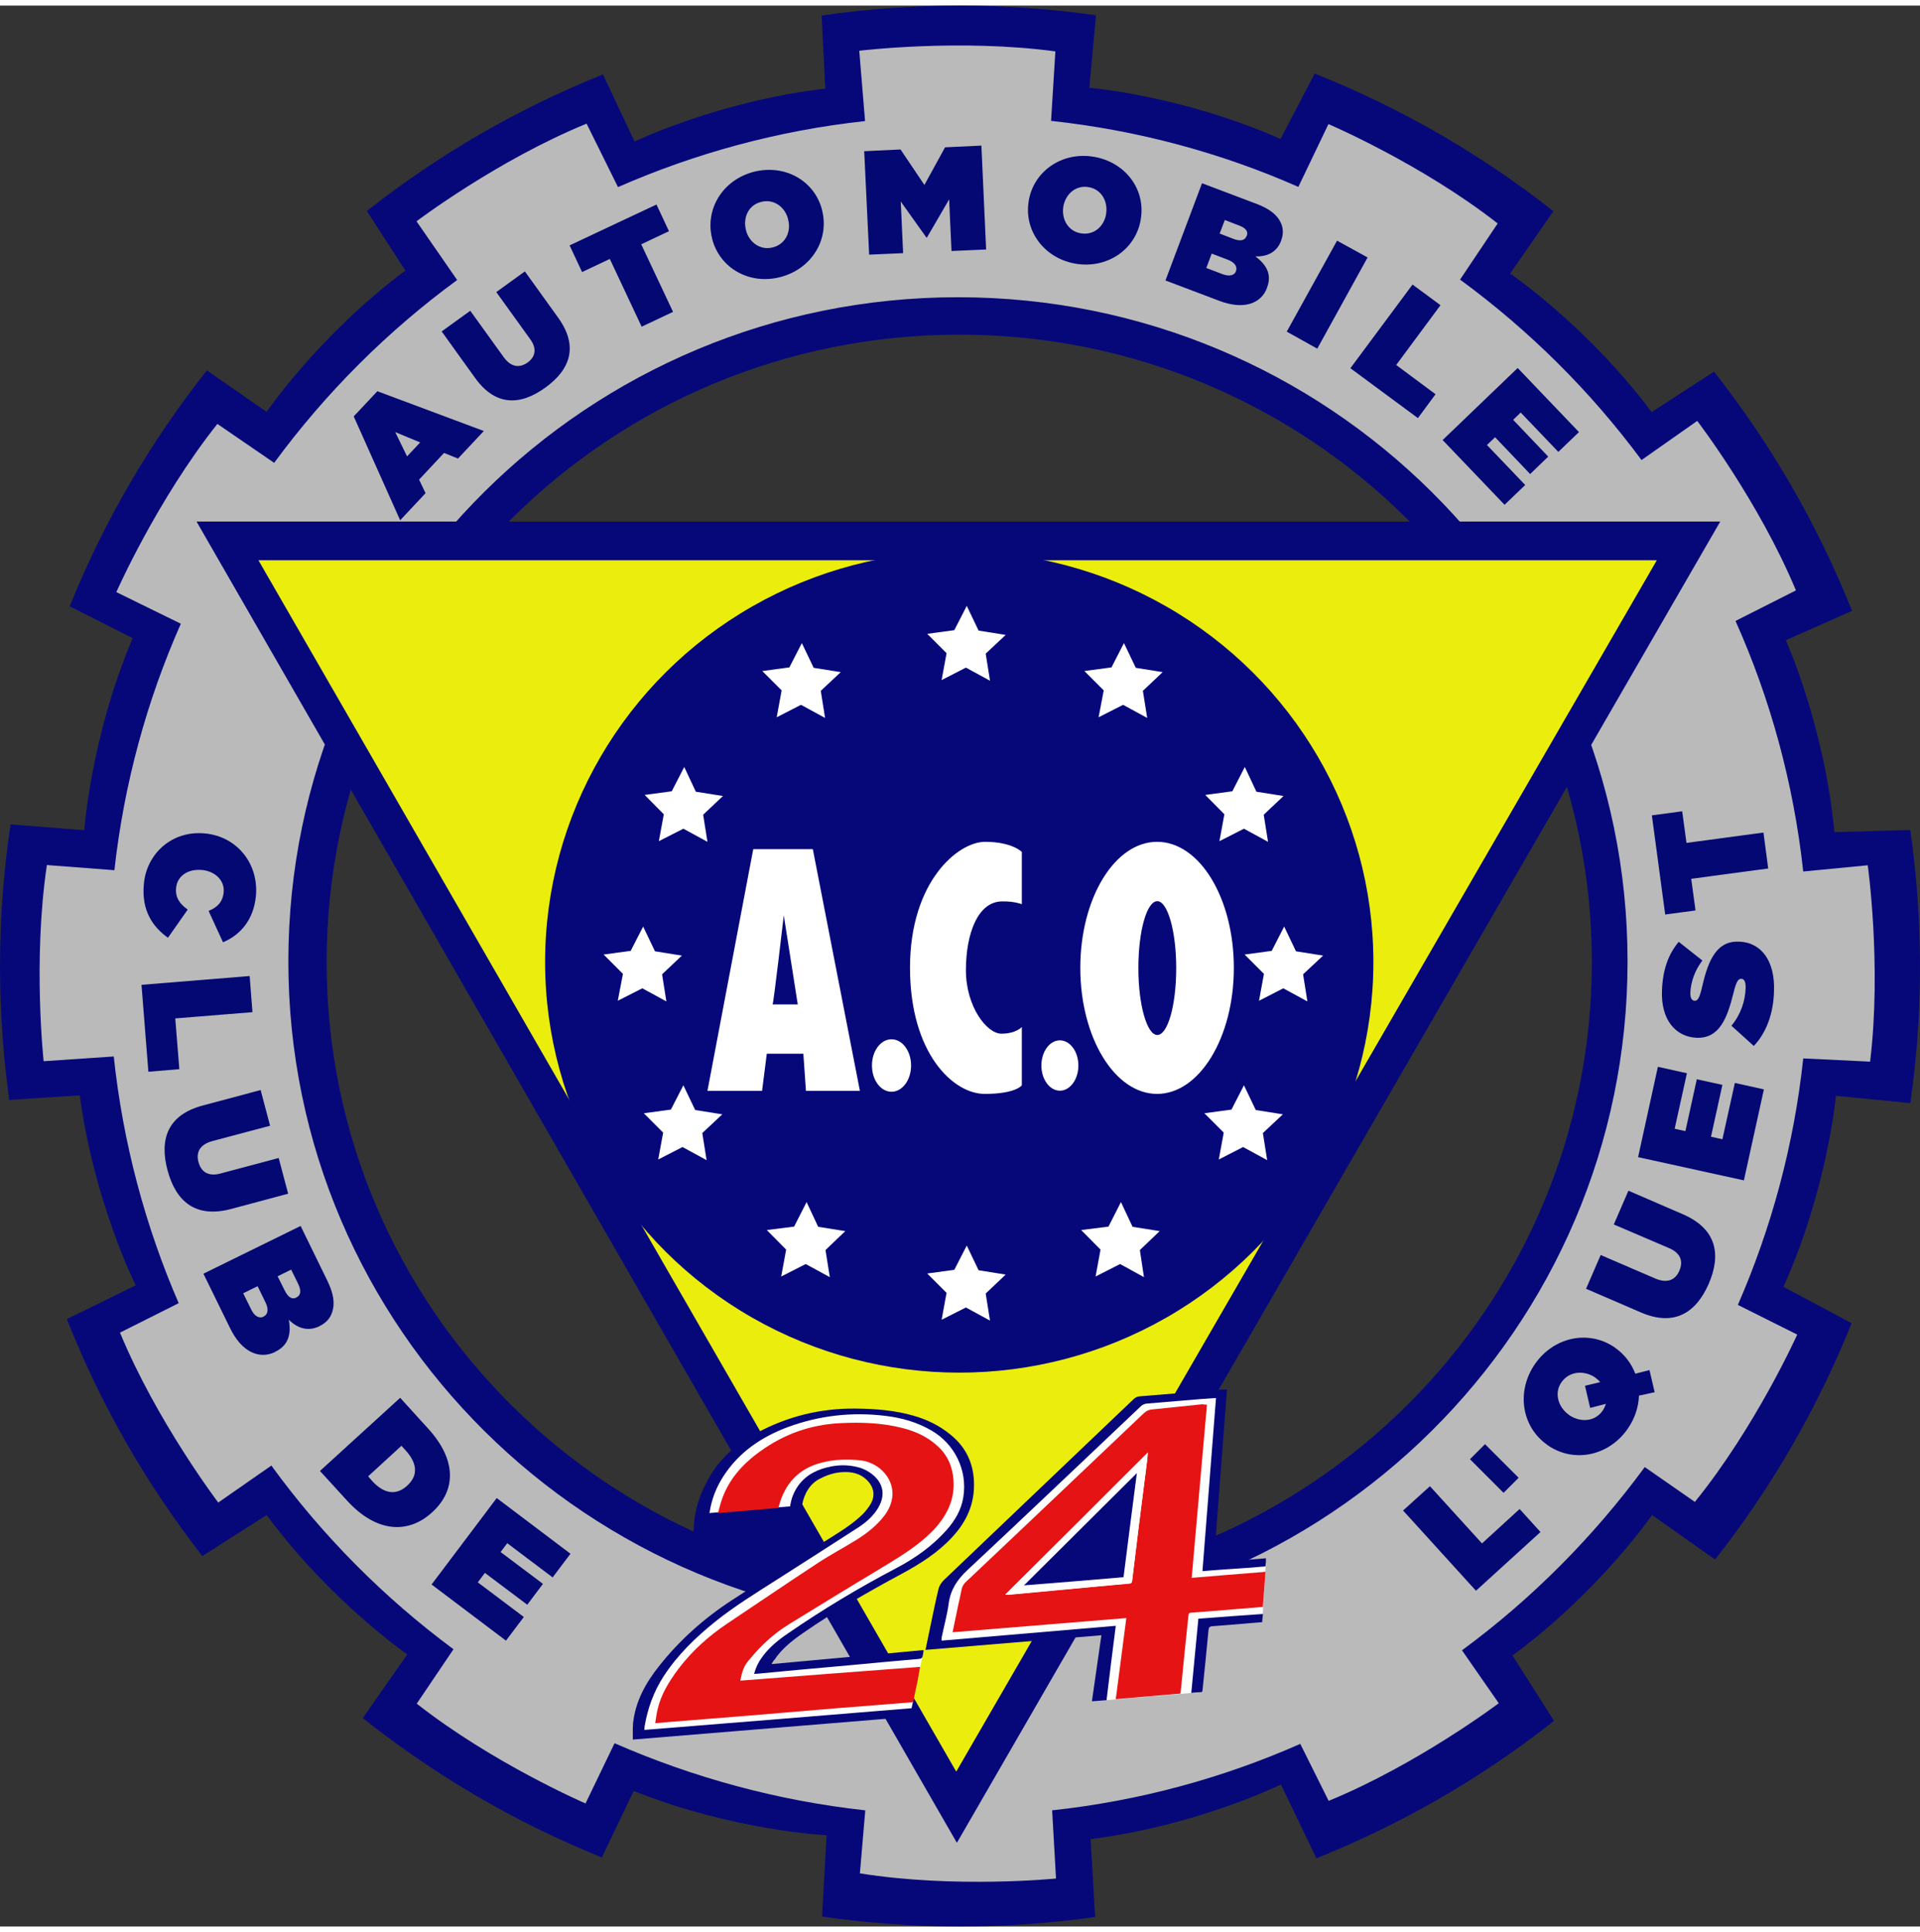 <svg height="2500" viewBox="24.6 19.4 892.9 893.1" width="2485" xmlns="http://www.w3.org/2000/svg"><rect x="24.6" y="19.4" width="892.9" height="893.1" fill="#333333" stroke="none"/><path d="m913 529.7c3-20.8 4.5-42.1 4.5-63.7 0-21.5-1.6-42.6-4.5-63.3l-35.3 1c-4.7-49.8-22.6-89.2-22.6-89.2l30.8-13.7c-16.1-40.3-37.8-77.7-64.2-111.2l-29 18.8c-29.9-40-65.8-64.4-65.8-64.4l20.1-29c-33.5-26.4-70.8-48-111-64l-15.9 30.4c-45.7-20.2-88.9-23.8-88.9-23.8l3.1-33.7c-20.7-2.9-41.8-4.5-63.2-4.5-21.9 0-43.4 1.6-64.4 4.6l1.7 34c-49.6 5.8-88.7 24.6-88.7 24.6l-14.7-31.2c-39.7 15.9-76.7 37.4-109.8 63.5l17.9 27.7c-40.1 29.9-64.5 65.7-64.5 65.7l-27.8-19.3c-26.2 33.2-47.8 70-63.8 109.7l29.3 14.8c-19.5 46-22.5 89.3-22.5 89.3l-34.3-2.7c-3.2 21.5-4.9 43.5-4.9 65.9 0 21.1 1.5 41.9 4.3 62.2l32.8-2.1c6.6 49.5 26 88.3 26 88.3l-32 15.7c15.7 39.9 37.1 76.9 63 110.2l29.9-19.1c29.7 40.2 65.4 64.8 65.4 64.8l-20.7 29.6c33.5 26.6 70.9 48.6 111.2 64.8l14.8-30.9c46.4 18.5 89.7 20.6 89.7 20.6l-2.1 37.8c21 3 42.4 4.6 64.2 4.6 21.3 0 42.3-1.5 62.8-4.4l-2.1-36.2c49.6-6.3 88.5-25.4 88.5-25.4l16.5 34.3c40-16 77.2-37.6 110.5-63.9l-19.3-30.4c40.3-29.6 64.9-65.3 64.9-65.3l29.3 20.7c26.1-33.2 47.6-70.2 63.5-109.9l-31.7-16.9c20.5-45.6 24.4-88.8 24.4-88.8zm-442.3 226.1c-162.5 0-294.2-130.6-294.2-291.7s131.7-291.7 294.2-291.7 294.2 130.6 294.2 291.7-131.7 291.7-294.2 291.7z" fill="#06087a"/><path d="m893.2 419.1-30 2.9c-4.5-41.1-15.3-80.3-31.5-116.5l28.1-14.2c-17.3-41.5-45.9-78.8-45.9-78.8l-25.9 18.2c-23.7-32-52.2-60.3-84.4-83.9l17.5-26.1c-35.4-27.7-78.7-46.2-78.7-46.2l-14 29.2c-35.8-15.8-74.5-26.3-115-30.7l2-32.3c-44.5-6-91.2-.3-91.2-.3l2.7 32.7c-40.5 4.4-79.1 15-114.9 30.7l-14.6-29.5c-41.6 17-79.1 45.4-79.1 45.4l18.9 27.3c-32.5 23.8-61.2 52.5-85.1 85l-26.4-18.1c-28 35.2-47 78.2-47 78.2l30 14.7c-15.8 35.7-26.4 74.2-30.9 114.6l-31.4-2.4c-6.6 44.5-1.5 91.2-1.5 91.2l32.6-2.2c4.3 40.4 14.7 78.9 30.2 114.7l-27.3 13.7c17.2 41.5 45.7 79 45.7 79l24.7-17.2c23.7 32.6 52.3 61.4 84.7 85.4l-17.1 25.3c35.4 27.8 78.5 46.4 78.5 46.4l13.5-28c36.4 15.9 75.6 26.7 116.6 31.2l-2.5 29.3c44.4 7.1 91.2 2.4 91.2 2.4l-1.8-31.7c40.6-4.4 79.4-15 115.4-30.9l13.2 26.5c41.6-17.1 79.1-45.4 79.1-45.4l-17.1-24.6c32.5-23.9 61.1-52.7 85-85.2l23.3 16.2c28.3-34.9 47.6-77.8 47.6-77.8l-27.6-13.8c15.6-35.8 26.1-74.3 30.4-114.6l31.1 1.5c5.4-44.7-1.1-91.3-1.1-91.3zm-423.1 353.5c-172 0-311.4-138.2-311.4-308.8s139.4-308.8 311.4-308.8 311.4 138.2 311.4 308.8-139.4 308.8-311.4 308.8z" fill="#bababa"/><path d="m116 259.3h708.6l-355 614.3z" fill="#06087a"/><path d="m144.8 277.3h650.3l-325.8 563.2z" fill="#ebee0d"/><ellipse cx="470.7" cy="464.1" fill="#06087a" rx="192.6" ry="190.9"/><path d="m485 333.3-11.2-6.1-11.3 5.8 2.3-12.5-9-9 12.6-1.7 5.8-11.3 5.5 11.5 12.6 2-9.3 8.7zm0 297.5-11.2-6.1-11.3 5.7 2.3-12.5-9-9 12.6-1.7 5.8-11.3 5.5 11.5 12.6 2-9.3 8.8zm73.1-280.2-11.2-6.1-11.4 5.8 2.4-12.5-9-9 12.6-1.7 5.8-11.3 5.5 11.5 12.5 2-9.2 8.7zm-149.8 0-11.2-6.1-11.3 5.8 2.3-12.5-9-9 12.6-1.7 5.8-11.3 5.5 11.5 12.6 2-9.3 8.7zm-54.7 57.6-11.2-6.1-11.4 5.8 2.3-12.5-8.9-9 12.6-1.7 5.8-11.3 5.4 11.5 12.6 2-9.2 8.7zm-19.1 74.2-11.2-6.1-11.4 5.8 2.4-12.5-9-9 12.6-1.7 5.8-11.3 5.5 11.5 12.5 2-9.2 8.7zm298.1 0-11.2-6.1-11.3 5.8 2.3-12.5-9-9 12.6-1.7 5.8-11.3 5.5 11.5 12.6 2-9.3 8.7zm-18.7 73.8-11.2-6.1-11.3 5.8 2.3-12.5-9-9 12.6-1.7 5.8-11.3 5.5 11.5 12.6 2-9.3 8.7zm-260.7 0-11.2-6.1-11.3 5.8 2.3-12.5-9-9 12.6-1.7 5.8-11.3 5.5 11.5 12.6 2-9.3 8.7zm57.3 54.4-11.2-6.1-11.4 5.8 2.3-12.5-9-9.1 12.7-1.6 5.8-11.4 5.4 11.5 12.6 2-9.2 8.8zm146.1 0-11.1-6.1-11.4 5.8 2.3-12.5-9-9.1 12.7-1.6 5.8-11.4 5.4 11.5 12.6 2-9.2 8.8zm57.7-202.4-11.2-6.1-11.4 5.8 2.3-12.5-8.9-9 12.6-1.7 5.8-11.3 5.4 11.5 12.6 2-9.2 8.7zm-211.7 3.4h-27.7l-21.3 112.4h25.4l2.2-17.3h17l1.2 17.3h25.1zm-18.7 72.2c.5-.9 5.2-41.4 5.2-41.4l6.5 41.4z" fill="#fff"/><ellipse cx="439.2" cy="512.2" fill="none" rx="8.6" ry="11.7" stroke="#fff" stroke-miterlimit="10"/><ellipse cx="439.2" cy="512.2" fill="#fff" rx="8.6" ry="11.7"/><ellipse cx="517.5" cy="512.2" fill="#fff" rx="8.6" ry="11.7"/><path d="m499.8 437.2v-24.3s-4.5-4.7-17.1-4.7-34.9 18.5-34.9 58.5 20.2 58.7 34.7 58.7c14.6 0 17.3-4 17.3-4v-27.1s-2.7 3.1-9.5 3.1-16.5-12.6-16.5-29.5 5.5-32 16.9-32c5.7-.1 9.1 1.3 9.1 1.3zm62.9-29c-19.7 0-35.7 26.2-35.7 58.6s16 58.6 35.7 58.6 35.7-26.2 35.7-58.6-15.9-58.6-35.7-58.6zm.1 89.8c-4.8 0-8.8-13.9-8.8-31.1s3.9-31.1 8.8-31.1c4.8 0 8.8 13.9 8.8 31.1s-3.9 31.1-8.8 31.1z" fill="#fff"/><path d="m189.1 210.4 11-11.7 49.5 18.5-12 12.8-6.5-2.6-11.6 12.4 3 6.3-11.8 12.6zm30.9 12.1-11.6-4.8 5.5 11.3zm25.6-29.9-15.6-21.7 13.3-9.6 15.5 21.5c3.5 4.9 7.5 5.1 11.1 2.6 3.5-2.5 4.7-6.3 1.2-11l-15.7-21.8 13.3-9.6 15.4 21.4c9.7 13.4 5.7 24.3-6 32.7s-23.1 8.5-32.5-4.5zm62.6-55.4-12.9 6.1-5.8-12.4 40.4-19 5.8 12.4-12.9 6.1 14.8 31.4-14.6 6.9zm47.6-9.3v-.1c-3.5-13.6 4.8-27.3 19.3-31.1 14.5-3.7 28.3 4.1 31.8 17.7v.1c3.5 13.6-4.8 27.3-19.3 31.1-14.4 3.8-28.3-4.1-31.8-17.7zm35.3-9.1v-.1c-1.4-5.6-6.6-9.6-12.6-8-6 1.5-8.4 7.5-7 13v.1c1.4 5.6 6.6 9.6 12.6 8s8.5-7.5 7-13zm35.4-31.7 16.9-.8 11.1 16.5 9.6-17.5 16.9-.8 2.2 48.3-16.1.7-1.1-24-10.3 17.7h-.3l-11.9-16.7 1.1 24-15.8.7zm76.5 23.2v-.1c2.3-13.8 15.5-23 30.3-20.5 14.7 2.5 24.2 15.2 21.8 29.1v.1c-2.3 13.8-15.5 23-30.3 20.5-14.6-2.5-24.1-15.3-21.8-29.1zm36 6v-.1c.9-5.7-2.1-11.4-8.2-12.4s-10.7 3.4-11.7 9v.1c-.9 5.7 2.1 11.4 8.2 12.4 6.2 1 10.8-3.4 11.7-9zm44.6-14.3 25.4 9.6c6.3 2.4 9.7 5.3 11.3 8.9 1 2.2 1.3 5 .1 8.1v.1c-2 5.4-6.5 7.5-12 7.3 5.2 3.9 7.8 8.4 5.4 14.6v.1c-2.7 7.2-10.7 10.3-22.1 6l-25.1-9.5zm9.6 42.3c3.3 1.2 5.5.5 6.2-1.4v-.1c.7-1.9-.4-3.9-3.7-5.2l-7.6-2.9-2.5 6.7zm5.1-16.4c3.2 1.2 5.2.7 6-1.3l.1-.1c.8-2-.4-3.7-3.7-4.9l-6.5-2.5-2.4 6.3zm48.1.8 14.2 7.8-23.4 42.4-14.2-7.9zm35.1 20.4 13 9.6-20.6 27.8 18.3 13.6-8.2 11.1-31.4-23.2zm48.9 38.8 28.5 29.8-9.6 9.2-17.5-18.3-3.5 3.4 16.3 17.1-8.4 8.1-16.3-17.1-3.8 3.6 17.8 18.6-9.6 9.2-28.8-30.1zm-610.5 216.4h.1c15 1.5 25 14.2 23.6 29.2-1.1 11-7.2 18-15.3 21.4l-6.7-14.6c3.8-1.5 6.5-3.9 7-8.5.6-5.7-4-9.9-10-10.5h-.1c-6.5-.6-11.5 2.8-12 8.3-.5 4.7 1.9 7.6 5.4 10.1l-9.2 13.1c-7-5-12.4-12.6-11.2-25 1.2-13.9 12.9-25 28.4-23.5zm20.8 66.3 1.3 16.8-35.9 2.9 1.9 23.6-14.4 1.2-3.2-40.4zm-21.8 60.2 26.9-7.2 4.4 16.6-26.7 7.1c-6.1 1.6-7.8 5.4-6.6 9.8s4.4 6.9 10.3 5.3l27-7.2 4.4 16.6-26.5 7.1c-16.6 4.4-25.7-3.5-29.6-18-3.9-14.6.2-25.8 16.4-30.1zm45.5 56 12.4 25.4c3.1 6.3 3.6 10.9 2.2 14.9-.8 2.4-2.6 4.7-5.7 6.2l-.1.1c-5.4 2.6-10.2 1-14.3-3 1.2 6.6-.1 11.9-6.3 14.9l-.1.1c-7.2 3.5-15.5.2-21-11.3l-12.3-25.1zm-23 38.8c1.6 3.3 3.8 4.3 5.7 3.4l.1-.1c1.9-.9 2.5-3.2.9-6.5l-3.7-7.6-6.7 3.3zm15.6-8.8c1.6 3.2 3.4 4.3 5.4 3.3l.1-.1c2-1 2.3-3.1.7-6.4l-3.2-6.5-6.3 3.1zm53.7 49.9 13 14.3c13.5 14.8 12.9 28.9 1.9 38.9l-.1.1c-11 10-25.7 9.6-39.5-5.5l-12.6-13.8zm-13.1 38.6c5.2 5.7 10.9 7.2 16.3 2.3l.1-.1c5.4-4.9 4.4-10.7-.8-16.4l-1.9-2.1-15.5 14.2zm58 8 34.3 25.9-8.3 11-21.1-15.9-3.1 4.1 19.7 14.8-7.3 9.7-19.7-14.8-3.3 4.4 21.4 16.1-8.3 11-34.6-26.1zm421.5 5.8 12.5-11.3 24.2 26.6 17.5-16 9.7 10.7-30 27.3zm109.7-53.4c-.2 5.3-1.9 10.6-5.3 15.5-8.9 12.7-25.2 15.9-37.2 7.5l-.1-.1c-12-8.4-14.6-24.9-5.7-37.7 8.9-12.7 25.2-15.9 37.2-7.5l.1.1c4.4 3.1 7.5 7.3 9.3 12l6.6-1.7 2.4 10.3zm-15.4 3.8-7.3 1.9-2.4-10.3 7.1-1.7c-.6-.7-1.4-1.4-2.2-2l-.1-.1c-4.9-3.4-11.9-3.2-15.7 2.1-3.7 5.2-1.4 11.8 3.4 15.2l.1.1c4.9 3.4 11.8 3.4 15.6-2 .6-.9 1.2-2.1 1.5-3.2zm16.3-42.5-25.5-11 6.8-15.7 25.3 10.9c5.8 2.5 9.5.6 11.3-3.6s.8-8.1-4.8-10.5l-25.7-11 6.8-15.7 25.2 10.9c15.8 6.8 18.1 18.7 12.1 32.5-6 13.6-16.2 19.8-31.5 13.2zm-1.3-72.2 9.2-42 13.5 3-5.7 25.8 5 1.1 5.3-24.1 11.9 2.6-5.3 24.1 5.3 1.2 5.8-26.2 13.5 3-9.3 42.3zm53.8-51.7-10.4-9.4c4.4-5.3 6.4-11.5 6.6-17.4.1-3-.6-4.4-2-4.4h-.1c-1.4-.1-2.3 1.5-3.6 6.8-2.8 11.2-6.4 21-17 20.6h-.1c-9.6-.4-16.7-8.2-16.1-22.1.4-9.7 3-16.8 7.8-22.5l11 8.7c-3.6 4.6-5.4 10.2-5.6 14.9-.1 2.5.7 3.7 1.9 3.8h.1c1.4.1 2.3-1.3 3.5-6.6 2.9-12.8 7-21.3 17.1-20.9h.1c10.6.4 16.7 9.4 16.2 22.9-.2 10.3-3.5 19.4-9.4 25.6zm-29.1-77.7 2 14.7-14.1 1.9-6.2-46.1 14.1-1.9 2 14.7 35.8-4.8 2.2 16.7zm-95.883 262.847 15.627 15.627-7 7-15.628-15.627z" fill="#030873"/><path d="m351.6 709.3s-5.6 10.9-4.2 23.5c0 .4 38.1 17.4 38.1 17.4l15.4-10.2-5.8-26.2zm154.5 42.5 33.3-30.6-12.4 29.6z" fill="#06087a"/><path d="m414.6 699.5c11.1-.6 16.7 3.1 18.2 9.2s-5.6 15-18.7 22.9c-13.1 7.8-91 47.7-91.5 91.6l125.6-10.6 5.8-27.7-74.5 6.9s2.8-10.5 32.8-27.5 63.3-33.4 63.5-54.1-13.1-37.3-55.1-37.7-70.2 30.9-70.3 48.1l46.2-3.8c-.1 0 .2-16.2 18-17.3z" fill="#fff"/><path d="m586.6 744.1 6-78.9-38.2 2.3-90.8 88.1-4.7 25.7 82-6.3-4.6 32.5 44.9-3.8s1-32.5 2.6-32.5c1.5 0 27.9-1.9 27.9-1.9l1.6-26.3zm-41.1 5-39.4 2.6 42.9-40.9z" fill="#fff"/><path d="m585.9 669.9c-2.4 26.8-4.7 53.6-7.1 80.5 11.4-.9 22.7-1.9 34.3-2.8-.4 5.6-.8 10.9-1.2 16.3-4.5.4-8.9.8-13.3 1.1-6.7.6-13.5 1.1-20.2 1.6-.9.1-1 .5-1.1 1.2-.5 5.1-1.1 10.2-1.6 15.3-.7 7-1.4 14-2.1 21.1-10 .9-19.9 1.7-30.1 2.6 1.6-12.5 3.2-24.9 4.9-37.7-27 2.2-53.8 4.4-80.8 6.6.9-4.5 1.8-8.7 2.7-13 .5-2.2 1-4.3 1.4-6.5.3-1.7 1.1-3.1 2.4-4.2 13.7-12.9 27.4-25.9 41-38.8l41.4-39.3c1.2-1.1 2.4-1.7 4-1.8 7.7-.8 15.5-1.6 23.2-2.4.6.1 1.3.2 2.2.2zm-93.8 88.3h1.5c7.5-.7 15.1-1.4 22.6-2.1 11.2-1 22.3-2 33.5-3.1.9-.1 1.3-.4 1.4-1.3l3-24.6c1.3-10.2 2.6-20.5 3.9-30.7.2-1.3.3-2.6.4-4.3-22.2 22.3-44.1 44.1-66.3 66.1zm-123.2 40c28-2.2 55.7-4.3 83.6-6.4-.4 2.3-.8 4.5-1.2 6.7-.6 2.9-1.3 5.8-1.8 8.7-.2.8-.4 1.1-1.3 1.1l-34.2 2.7c-13.5 1.1-27 2.3-40.5 3.4-11.6 1-23.3 1.8-34.9 2.8-3 .2-6 .5-9.3.8.4-2.2.6-4.4 1.1-6.4 1.6-7 5.3-12.9 9.5-18.6 6.4-8.5 14.2-15.5 23-21.4 14.1-9.4 28-18.9 42.2-28.2 5.8-3.8 12.1-7.1 18-10.8 4.8-3 9.2-6.5 12.7-11 9.5-12.5-.3-24.6-10.9-25.8-6.2-.7-12.4-.5-18.4 1.1-10.7 2.8-16.9 9.8-19.7 20.2-.1.2-.1.4-.2.8-9.3.8-18.5 1.6-28.1 2.4.5-1.8.9-3.5 1.4-5.1 3.2-10.2 9.9-17.7 18.5-23.8 11-7.9 23.2-12.2 36.8-12.9 9.7-.5 19.4-.2 28.9 2.2 6.3 1.6 12.1 4.2 16.9 8.8 4.4 4.1 6.5 9.3 7 15.1.8 9.4-3.1 17-9.4 23.7-6.2 6.4-13.7 11.2-21.3 15.8-15.3 9.2-30.6 18.5-45.8 27.9-7 4.3-13 9.8-18.2 16.2-2.6 2.6-3.7 6-4.4 10z" fill="#e51313"/><g fill="#06087a"><path d="m462.5 779.6c27.1-2.3 53.9-4.6 81-6.9-1.5 11.6-2.9 22.9-4.3 34.6-2.3.2-4 .3-6.8.5 1.4-9.9 2.9-20.3 4.4-30.7-27.4 2.3-54.5 4.5-81.8 6.8.8-3.8 1.5-7.4 2.3-11.1 1.2-5.8 2.4-11.6 3.8-17.4.4-1.5 1.5-3.1 2.7-4.2 12.2-11.7 24.6-23.4 36.8-35.1 17.1-16.3 34.1-32.5 51.2-48.8.9-.8 1.7-1.2 2.9-1.3 11.4-.9 22.9-1.9 34.3-2.8 2-.2 3.9-.3 6.2-.4-2 26.9-4.1 53.6-6.1 80.5 8.1-.7 16-1.3 24.2-2 0 1 .1 1.9-.1 2.7-.1.3.1 1-.3 1.1-8.2.8-17.2 1.2-25.5 1.9-1.1.1-2.2.2-3.6.3 2.1-26.9 4.2-53.6 6.3-80.5-2.6.2-4.9.3-7.3.5-8.4.7-16.7 1.4-25 2.1-.8.1-1.8.5-2.4 1-27 25.5-53.9 51.2-81 76.5-4.7 4.4-7.7 9-8.6 15.3-.7 5.4-2.2 10.6-3.3 16z"/><path d="m383.4 790.5c23.9-2.2 47.3-4.3 70.6-6.5.1.3.1.4.1.4-.6 3.8-.2 3.6-4.3 3.9-9.5.8-19 1.7-28.5 2.6-8.5.8-17.1 1.5-25.6 2.3-6.4.6-12.7 1.2-19.1 1.8-.4 0-.8 0-1.3.1.8-3.2 2.3-6 4.2-8.5 3.2-4.2 7.3-7.5 11.6-10.4 16.1-11.1 32.8-21.1 50.1-30.2 8.8-4.6 16.9-10.3 23.5-17.7 4-4.5 7-9.5 7.9-15.5 2-12.4-4-24.7-15-31-6.6-3.8-13.7-5.8-21.2-6.7-15.6-1.9-30.7-.2-45.4 5.2-12.3 4.6-22.8 11.7-30 22.9-3.3 5.1-5.5 10.7-6.4 16.8-.1.4-.5 1-.9 1.1-1.7.3-3.5.4-5.7.6.8-3.1 1.2-5.9 2.2-8.7 4.6-13.5 13.7-23.2 26.2-29.9 14.4-7.8 29.9-11.6 46.3-11.4 9 .1 18 .8 26.7 3.3 6.3 1.8 12.1 4.6 17.2 8.8 8.2 6.6 11.5 15.3 10.9 25.6-.5 8.5-4.2 15.7-9.9 21.9-6.7 7.3-14.9 12.5-23.6 17.2-15.8 8.5-31.3 17.4-46 27.6-5 3.5-9.9 7.3-13.3 12.5-.4.2-.7.9-1.3 1.9z"/><path d="m448.7 811c-.2 1.5-.4 2.7-.7 4-43.1 3.5-86.1 7.1-129.1 10.6 0-2.6-.1-5.1.1-7.6 1.1-10.2 5.9-18.8 12.2-26.7 9.5-12 20.9-22.1 33.6-30.4 15.4-10.1 31.1-19.7 46.6-29.5 5.2-3.3 10.5-6.6 14.8-11 1.2-1.3 2.3-2.7 3.2-4.2 2.3-3.8 1.7-7.7-1.3-10.9-3.4-3.6-7.7-4.4-12.4-4-3.5.3-6.7 1.4-9.8 3-4.4 2.2-7.3 6.7-8.3 12.3 0 0-1.2.8-2.2.8-1.4.1-1.8-.1-3.4 0 .5-3.8 1.8-7.1 4-10.1 3.8-5.1 9.1-7.5 15.2-8.7 4.2-.8 8.4-.7 12.5.4 1.3.3 2.5.8 3.7 1.4 7.7 4.2 10.2 11.2 4.6 19-2.3 3.2-5.3 5.7-8.6 7.8-12.5 8.1-25.1 16.1-37.6 24.1-9.7 6.2-19.5 12.2-28.5 19.4-9.2 7.4-17.6 15.5-24.1 25.5-4.6 7.1-7.4 14.9-8.8 23.1-.1.5-.1 1.1-.1 1.8 41.6-3.3 82.9-6.7 124.4-10.1zm134.8-7.5c-1.5.1-3.1.2-4.9.4 1.1-11.6 2.2-22.9 3.3-34.5 9.9-.8 20-1.5 30-2.2 0 1.3-.3 2.5-.3 3.8-2.8.2-5.5.5-8.3.7-5 .4-9.9.8-14.9 1.2-1.3.1-1.7.6-1.8 1.9-.9 9.4-1.8 18.8-2.8 28.2-.2.2-.2.3-.3.5z"/></g><path d="m492.1 758.2c22.2-22 44.1-43.9 66.3-66-.2 1.7-.3 3-.4 4.3-1.3 10.2-2.6 20.5-3.9 30.7l-3 24.6c-.1 1-.5 1.3-1.4 1.3-11.2 1-22.3 2-33.5 3.1-7.5.7-15.1 1.4-22.6 2.1-.3 0-.7-.1-1.5-.1zm8.7-4.3c15.6-1.3 30.9-2.5 46.3-3.8 2.1-16 4.1-32 6.2-48.4z" fill="#fff"/><path d="m500.8 753.9 52.5-52.2c-2.1 16.4-4.2 32.4-6.2 48.4-15.5 1.3-30.7 2.6-46.3 3.8zm44.4-36.4c-11.1 10.6-22.5 21.5-34 32.5h.8c9.2-.9 18.5-1.8 27.7-2.7.9-.1 1.3-.4 1.4-1.3.8-5.8 1.7-11.6 2.5-17.5.6-3.9 1.2-7.8 1.6-11z" fill="#06087a"/></svg>